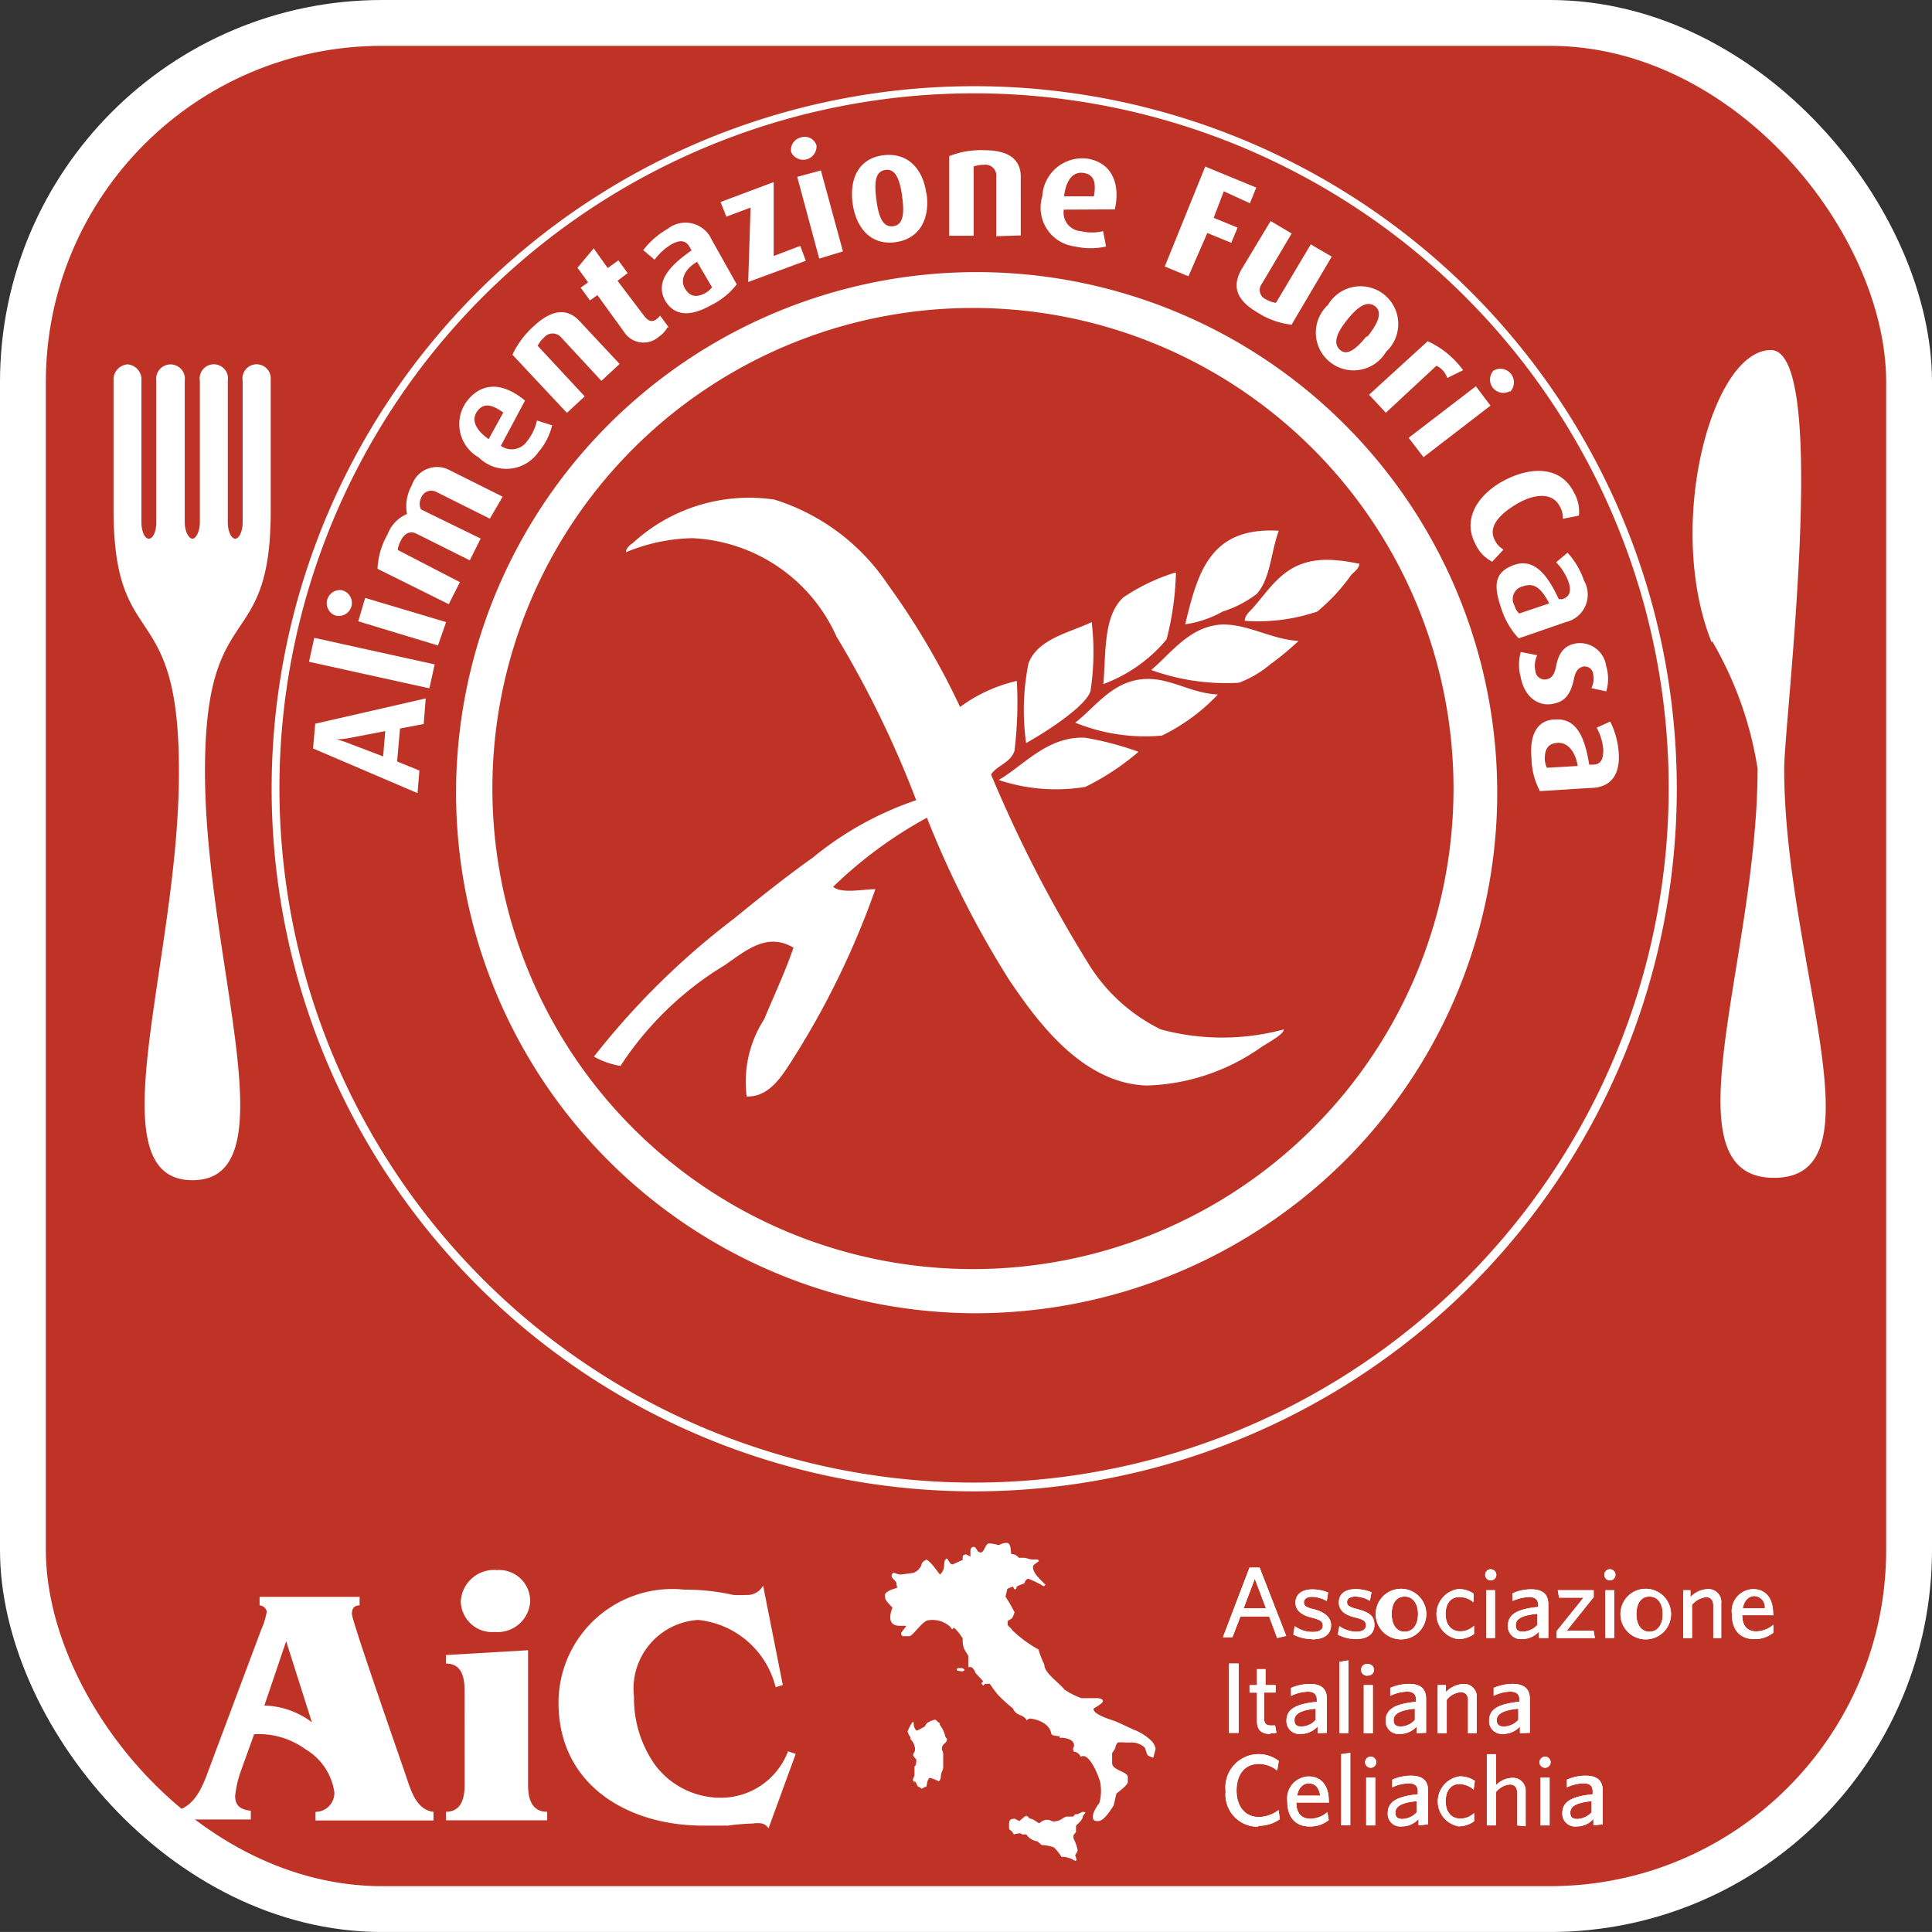 <svg xmlns="http://www.w3.org/2000/svg" width="38.193" height="38.192" viewBox="0 0 38.193 38.192">
  <rect x="0" y="0" width="38.193" height="38.192" fill="#333333" stroke="none"/>
  <g id="Raggruppa_989" data-name="Raggruppa 989" transform="translate(-732.547 -5465.547)">
    <rect id="Rettangolo_36" data-name="Rettangolo 36" width="37.287" height="37.287" rx="7.1" transform="translate(733 5466)" fill="#bf3327"/>
    <rect id="Rettangolo_37" data-name="Rettangolo 37" width="37.287" height="37.287" rx="7.1" transform="translate(733 5466)" fill="none" stroke="#fff" stroke-miterlimit="10" stroke-width="0.906"/>
    <path id="Tracciato_174" data-name="Tracciato 174" d="M63.659,18.538c-.925-2.306,0-5.778,1.171-5.778s.263,7.354.263,8.274c0,3.793,1.975,8.09-.2,8.09s-.326-4.3-.326-8.09a7.18,7.18,0,0,0-.9-2.522" transform="translate(702.725 5459.707)" fill="#fff"/>
    <path id="Tracciato_175" data-name="Tracciato 175" d="M6.964,13.626a.28.28,0,1,0-.552,0V16.42c0,.179-.068.326-.147.326s-.147-.147-.147-.326V13.626a.28.28,0,1,0-.552,0V16.42c0,.179-.074.326-.147.326s-.152-.147-.152-.326V13.626a.284.284,0,1,0-.562,0V16.42c0,.179-.063.326-.147.326s-.147-.147-.147-.326V13.626a.3.3,0,0,0-.273-.326.3.3,0,0,0-.278.326v2.543c0,2.889,1.292,1.665,1.292,5.153.016,3.74-1.7,8.106.268,8.106s.247-4.344.247-8.085c0-3.488,1.3-2.264,1.3-5.148V13.626" transform="translate(730.932 5459.45)" fill="#fff"/>
    <path id="Tracciato_176" data-name="Tracciato 176" d="M33.487,6.994a13.816,13.816,0,1,1-19.542,0,13.816,13.816,0,0,1,19.542,0" transform="translate(728.064 5464.364)" fill="#bf3327"/>
    <path id="Tracciato_177" data-name="Tracciato 177" d="M23.644,30.594a13.889,13.889,0,1,1,9.829-4.05,13.9,13.9,0,0,1-9.829,4.05m0-27.637a13.732,13.732,0,1,0,9.724,4.013,13.737,13.737,0,0,0-9.724-4.013" transform="translate(728.136 5464.435)" fill="#fff"/>
    <path id="Tracciato_178" data-name="Tracciato 178" d="M37.162,20.231a9.981,9.981,0,1,1-9.981-9.981,9.981,9.981,0,0,1,9.981,9.981" transform="translate(724.599 5460.898)" fill="#bf3327"/>
    <path id="Tracciato_179" data-name="Tracciato 179" d="M29.154,22.439a3.026,3.026,0,0,1,1.135-.525,7.748,7.748,0,0,1-.047,1.387c-.089.242-.341.278-.462.462a26.15,26.15,0,0,0,1.9,3.7,3.483,3.483,0,0,0,1.455,1.34,4.66,4.66,0,0,0,2.432,0c0,.095-.284.247-.441.347a4.113,4.113,0,0,1-2.264.762c-1.287-.037-2.18-1.282-2.732-2.1a19.221,19.221,0,0,1-1.618-3.194,8.5,8.5,0,0,0-1.854,1.366c.168.142.588.047.835.047a16.5,16.5,0,0,1-1.644,3.378c-.2.31-.452.735-.9.72a2.275,2.275,0,0,1,.347-1.529c.184-.447.415-.935.578-1.413-.525-.31-.94.058-1.361.347a6.446,6.446,0,0,0-2.059,1.991,1.623,1.623,0,0,1-.525-.184,15.192,15.192,0,0,1,2.774-2.732c.483-.394,1-.809,1.55-1.2A6.493,6.493,0,0,1,28.3,24.272a20.2,20.2,0,0,0-1.576-3.236,3.289,3.289,0,0,0-2.842-1.944,3.572,3.572,0,0,0-1.319.278c0-.084.079-.142.137-.184a3.4,3.4,0,0,1,2.8-.856,4.2,4.2,0,0,1,2.238,1.676,14.956,14.956,0,0,1,1.434,2.432" transform="translate(722.359 5457.094)" fill="#fff"/>
    <path id="Tracciato_180" data-name="Tracciato 180" d="M46.039,19.556c-.163.457-.163.946-.436,1.25a2.2,2.2,0,0,1-.672.347,2.1,2.1,0,0,1-.741.252c.247-1.024.489-1.928,1.849-1.849" transform="translate(711.787 5456.483)" fill="#fff"/>
    <path id="Tracciato_181" data-name="Tracciato 181" d="M48.7,20.724c0,.1-.095.158-.163.231a3.756,3.756,0,0,1-.667.72,3.646,3.646,0,0,1-1.434.184c0-.126.121-.2.2-.3.383-.447.678-.967,1.576-.9a3.284,3.284,0,0,1,.462.068" transform="translate(710.719 5455.961)" fill="#fff"/>
    <path id="Tracciato_182" data-name="Tracciato 182" d="M42.544,21.14v.026a5.857,5.857,0,0,1-.184,1.292,2.973,2.973,0,0,1-1.25.883c.053-.646,0-1.345.394-1.713a3.9,3.9,0,0,1,1.019-.489" transform="translate(713.249 5455.729)" fill="#fff"/>
    <path id="Tracciato_183" data-name="Tracciato 183" d="M39.457,23a5.054,5.054,0,0,1-.026,1.366c-.074.2-.394.441-.578.578a7.444,7.444,0,0,1-.693.441,4.691,4.691,0,0,1,.047-1.576c.184-.483.793-.6,1.25-.814" transform="translate(714.672 5454.851)" fill="#fff"/>
    <path id="Tracciato_184" data-name="Tracciato 184" d="M45.826,23.406a5.642,5.642,0,0,1-.557.462,2.143,2.143,0,0,1-.625.368,4.369,4.369,0,0,1-1.734-.252c.4-.336.762-.872,1.413-.9.525,0,.946.289,1.5.326" transform="translate(712.395 5454.808)" fill="#fff"/>
    <path id="Tracciato_185" data-name="Tracciato 185" d="M42.871,25.442a3.814,3.814,0,0,1-1.108.814A3.675,3.675,0,0,1,40.05,26c.357-.278.662-.709,1.156-.83.615-.152,1.051.247,1.665.273" transform="translate(713.753 5453.833)" fill="#fff"/>
    <path id="Tracciato_186" data-name="Tracciato 186" d="M39.933,27.627a4.98,4.98,0,0,1-1.051.693,3.567,3.567,0,0,1-1.713-.137c.483-.273.961-.872,1.713-.835a6.088,6.088,0,0,1,1.051.278" transform="translate(715.12 5452.783)" fill="#fff"/>
    <path id="Tracciato_187" data-name="Tracciato 187" d="M26.835,10.4a9.5,9.5,0,1,0,9.5,9.5,9.5,9.5,0,0,0-9.5-9.5m0,19.873a10.291,10.291,0,1,1,7.354-3.018,10.365,10.365,0,0,1-7.354,3.018" transform="translate(724.946 5461.235)" fill="#fff"/>
    <path id="Tracciato_188" data-name="Tracciato 188" d="M7.5,63.089a2.212,2.212,0,0,0-.126.525c0,.21.126.273.31.294v.173H6.2v-.173c.362-.079.525-.457.636-.767l1.051-2.805A1.5,1.5,0,0,0,8,59.969a.158.158,0,0,0-.142-.121V59.68H9.835v.168c-.1,0-.152.053-.152.168s.583,1.8,1.051,3.152c.1.284.2.72.562.762V64.1H8.963V63.93a.373.373,0,0,0,.373-.389,1.187,1.187,0,0,0-.567-.846,1.576,1.576,0,0,0-1.019-.3Zm.883-2.532-.431,1.271a1.634,1.634,0,0,1,.94.331Z" transform="translate(729.821 5437.435)" fill="#fff"/>
    <path id="Tracciato_189" data-name="Tracciato 189" d="M16.93,59.277a.657.657,0,0,1,.714-.609.615.615,0,0,1,.657.63.646.646,0,0,1-.7.594.62.62,0,0,1-.672-.609" transform="translate(724.727 5437.917)" fill="#fff"/>
    <path id="Tracciato_190" data-name="Tracciato 190" d="M16.738,62.478c0-.352-.116-.525-.368-.525v-.168l1.623-.095v2.669c0,.357.131.525.378.525v.168h-2v-.168c.252,0,.368-.189.368-.525Z" transform="translate(724.993 5436.48)" fill="#fff"/>
    <path id="Tracciato_191" data-name="Tracciato 191" d="M24.76,64.056a.231.231,0,0,0-.126-.095.572.572,0,0,0-.179,0,4.668,4.668,0,0,0-.5.042h-.489c-1.487,0-2.858-.8-2.858-2.432a2.249,2.249,0,0,1,2.485-2.233,4.355,4.355,0,0,1,.972.105,2.165,2.165,0,0,0,.252,0,.357.357,0,0,0,.336-.184l.389,1.965-.142.042a1.76,1.76,0,0,0-1.534-1.329A1.362,1.362,0,0,0,22.1,61.456a2.285,2.285,0,0,0,.4,1.324,1.618,1.618,0,0,0,1.3.672,1.418,1.418,0,0,0,1.345-.919l.152.053Z" transform="translate(722.98 5437.634)" fill="#fff"/>
    <path id="Tracciato_192" data-name="Tracciato 192" d="M35.742,62.386h0a.037.037,0,0,1-.037.037s-.116,0-.116-.032.042-.032.047-.032H35.7Z" transform="translate(715.87 5436.163)" fill="#fff"/>
    <path id="Tracciato_193" data-name="Tracciato 193" d="M39.073,67.789h0l-.053.063c0,.084-.1.152-.137.2v.121l-.047.058a.2.2,0,0,0,0,.074.83.83,0,0,1,.079.226c0,.042-.047.079-.047.105l.026.074a.026.026,0,0,1-.042.026.478.478,0,0,0-.257-.074.925.925,0,0,0-.147-.184.73.73,0,0,0-.242-.047s-.063-.053-.084-.074a.315.315,0,0,1-.221-.137h-.089s0-.047-.158,0c-.063-.121-.095-.053-.095-.158s0-.152.116-.152l.089.047s.11-.105.137-.105.058.058.084.058h0c.047,0,.158.089.168.089s.074-.068.152-.068.095.032.126.032c.168,0,.194-.095.278-.095h.105c.037,0,.032-.053.074-.047s.116-.058.147-.047" transform="translate(714.935 5433.591)" fill="#fff"/>
    <path id="Tracciato_194" data-name="Tracciato 194" d="M36.056,58.459s0,.047-.032.047a1.991,1.991,0,0,0-.3-.147c-.042,0-.074.063-.074.079s-.1.042-.142.068,0,.037-.037.058-.037-.047-.053-.047a.441.441,0,0,0-.11.042l-.037.152a3.247,3.247,0,0,1,.179.31.593.593,0,0,1-.047.116l-.089.058v.068c0,.032.063.058.084.105a2.444,2.444,0,0,0,.525.389,2.048,2.048,0,0,0,.116.3c0,.163.263.331.4.494a1.513,1.513,0,0,0,.331.168H37.1c.263.042-.089.189-.089.215,0,.11.341.21.415.236s.373.173.41.184a1,1,0,0,1,.336.226.357.357,0,0,1,.068.137l-.047.179h0a.32.32,0,0,1-.116-.053l-.053-.147a.378.378,0,0,0-.278-.1h-.11a.672.672,0,0,0-.147,0,.3.3,0,0,0-.042.074c0,.058-.068.126-.068.137V62c0,.147.3.168.31.273v.105c0,.068-.226.221-.226.231l-.053.231c-.163.257-.242.315-.331.31S37,63.087,37,63.056c0-.116.137-.268.131-.278a.914.914,0,0,0,.016-.373c0-.063-.215-.646-.389-.525a.168.168,0,0,0-.137-.105s-.032-.068,0-.084c.047-.189-.252-.189-.252-.189H36.34v-.032s-.152,0-.163-.047c-.042-.257-.4-.3-.41-.3a.086.086,0,0,0-.074.037c-.068-.131-.21-.079-.273-.236a3.037,3.037,0,0,1-.3-.273,2.548,2.548,0,0,1-.158-.215h-.095l-.037.037-.037-.047.037-.042-.147-.158s-.047-.121-.1-.121h-.047v-.221l-.084-.142a.494.494,0,0,1-.026-.2.867.867,0,0,0-.173-.215l-.037.032L34.17,59.3a.525.525,0,0,0-.42-.121c-.11,0-.315.315-.378.315h-.121c-.042,0-.042-.053-.042-.063s.11-.142.1-.142h-.126c-.31,0-.147-.347-.147-.357s-.142-.137-.142-.189-.068-.116.221-.2c.032,0,0-.042,0-.095s-.121-.1-.089-.173.068,0,.184,0l.242-.032a.3.3,0,0,0,.158-.152c0-.074.1-.11.1-.11.1.047.257.3.268.294.137-.137.037-.247.126-.315h0c.037,0,.058.116.121.116l.2-.089v-.063c0-.037.058-.047.058-.047a.31.31,0,0,1,.095.047v-.095c0-.032,0-.1.063-.1s.058.11.137.11.084-.158.163-.179a.709.709,0,0,1,.184.032c.047,0,.068-.042.168-.042s.074.179.095.221a.179.179,0,0,1,.147.074h.105c.032,0,.121.032.147.032h.105a.037.037,0,0,1,.037.037.683.683,0,0,0-.11.084c-.042.163.257.362.257.41" transform="translate(717.153 5438.398)" fill="#fff"/>
    <path id="Tracciato_195" data-name="Tracciato 195" d="M33.877,65.56c0-.032-.032-.042-.032-.074l.032-.079v-.179c.032,0,.037-.105.037-.126s-.063-.063-.063-.1.037-.053.037-.1a.291.291,0,0,0-.089-.21v-.037a.329.329,0,0,1-.058-.116.851.851,0,0,1,.095-.184h.026V64.4c0,.047.037.121.068.121a1.246,1.246,0,0,0,.126-.068c.032,0,.037-.058.074-.084a.441.441,0,0,1,.152-.063c.032,0,.063.068.095.063h0v.037a.6.6,0,0,1,.11.236l.032.047c0,.095-.1.079-.1.194,0,.026.026.058.026.11v.247c0,.074-.047.1-.047.2a.142.142,0,0,1-.037.084,1.3,1.3,0,0,0-.173-.068c-.058,0-.068.158-.074.168a.794.794,0,0,0-.095.047.315.315,0,0,0-.079-.047c-.032-.068-.032-.1-.079-.095" transform="translate(716.748 5435.237)" fill="#fff"/>
    <path id="Tracciato_196" data-name="Tracciato 196" d="M46.24,58.8l-.221.583h.441Zm.441,1.171-.158-.426h-.567l-.158.41H45.61l.525-1.376h.2l.525,1.35Z" transform="translate(711.113 5437.957)" fill="#fff"/>
    <path id="Tracciato_197" data-name="Tracciato 197" d="M48.607,60.382a.767.767,0,0,1-.347-.089l.026-.168a.583.583,0,0,0,.362.116c.121,0,.194-.042.194-.126s-.058-.116-.226-.158-.315-.126-.315-.294.131-.263.336-.263a.814.814,0,0,1,.31.063l-.026.168a.615.615,0,0,0-.289-.084c-.105,0-.163.042-.163.11s.047.1.2.137.336.131.336.31-.126.284-.373.284" transform="translate(709.855 5437.567)" fill="#fff"/>
    <path id="Tracciato_198" data-name="Tracciato 198" d="M50.282,60.378a.788.788,0,0,1-.352-.089l.032-.168a.583.583,0,0,0,.331.11c.121,0,.194-.042.194-.126s-.053-.116-.226-.158-.31-.126-.31-.294.126-.263.331-.263a.82.82,0,0,1,.315.063l-.032.168a.594.594,0,0,0-.284-.084c-.11,0-.168.042-.168.11s.053.1.2.137c.236.063.341.131.341.31s-.131.284-.373.284" transform="translate(709.063 5437.572)" fill="#fff"/>
    <path id="Tracciato_199" data-name="Tracciato 199" d="M52.064,59.537c-.173,0-.257.147-.257.347s.089.347.257.347.263-.147.263-.347-.095-.347-.263-.347m0,.841a.5.5,0,1,1,.427-.494.5.5,0,0,1-.427.494" transform="translate(708.252 5437.572)" fill="#fff"/>
    <path id="Tracciato_200" data-name="Tracciato 200" d="M54.064,60.377a.5.5,0,0,1,0-.988.494.494,0,0,1,.31.089v.173a.415.415,0,0,0-.284-.105c-.158,0-.268.116-.268.336s.121.341.289.341a.394.394,0,0,0,.273-.11v.163a.525.525,0,0,1-.326.1" transform="translate(707.303 5437.573)" fill="#fff"/>
    <path id="Tracciato_201" data-name="Tracciato 201" d="M55.5,59.055h.173V60H55.5Zm.089-.194a.11.11,0,1,1,.11-.11.11.11,0,0,1-.11.11" transform="translate(706.428 5437.928)" fill="#fff"/>
    <path id="Tracciato_202" data-name="Tracciato 202" d="M56.913,59.883c-.352.032-.426.126-.426.226s.053.126.142.126a.41.41,0,0,0,.284-.131Zm.032.478v-.126a.452.452,0,0,1-.336.147.252.252,0,0,1-.278-.263c0-.236.2-.331.6-.373v-.032c0-.121-.074-.163-.179-.163a.9.9,0,0,0-.331.079v-.152a.883.883,0,0,1,.368-.079c.231,0,.341.095.341.3v.662Z" transform="translate(706.025 5437.567)" fill="#fff"/>
    <path id="Tracciato_203" data-name="Tracciato 203" d="M58.191,59.43l.026.147H58.7l-.531.662v.137h.756l-.026-.147H58.37l.531-.662V59.43Z" transform="translate(705.151 5437.553)" fill="#fff"/>
    <path id="Tracciato_204" data-name="Tracciato 204" d="M59.981,59.055h.173V60h-.173Zm.089-.194a.11.11,0,1,1,.11-.11.11.11,0,0,1-.11.11" transform="translate(704.302 5437.928)" fill="#fff"/>
    <path id="Tracciato_205" data-name="Tracciato 205" d="M61.274,59.537c-.173,0-.257.147-.257.347s.089.347.257.347.263-.147.263-.347-.095-.347-.263-.347m0,.841a.5.5,0,1,1,.427-.494.5.5,0,0,1-.427.494" transform="translate(703.88 5437.572)" fill="#fff"/>
    <path id="Tracciato_206" data-name="Tracciato 206" d="M63.524,60.356V59.71c0-.095-.042-.163-.147-.163a.431.431,0,0,0-.273.152v.657H62.93V59.41h.142v.137a.494.494,0,0,1,.336-.158.252.252,0,0,1,.273.278v.688Z" transform="translate(702.892 5437.573)" fill="#fff"/>
    <path id="Tracciato_207" data-name="Tracciato 207" d="M65.208,59.527c-.11,0-.2.079-.231.242h.436a.217.217,0,0,0-.226-.242m.4.378h-.62c0,.221.11.32.273.32a.525.525,0,0,0,.341-.131v.158a.583.583,0,0,1-.378.126c-.247,0-.441-.147-.441-.494a.436.436,0,0,1,.415-.494c.278,0,.4.21.4.478Z" transform="translate(702.022 5437.572)" fill="#fff"/>
    <path id="Tracciato_208" data-name="Tracciato 208" d="M46.24,58.8l-.221.583h.441Zm.441,1.171-.158-.426h-.567l-.158.41H45.61l.525-1.376h.2l.525,1.35Z" transform="translate(711.113 5437.957)" fill="#fff"/>
    <path id="Tracciato_209" data-name="Tracciato 209" d="M48.607,60.382a.767.767,0,0,1-.347-.089l.026-.168a.583.583,0,0,0,.362.116c.121,0,.194-.042.194-.126s-.058-.116-.226-.158-.315-.126-.315-.294.131-.263.336-.263a.814.814,0,0,1,.31.063l-.026.168a.615.615,0,0,0-.289-.084c-.105,0-.163.042-.163.11s.047.1.2.137.336.131.336.31-.126.284-.373.284" transform="translate(709.855 5437.567)" fill="#fff"/>
    <path id="Tracciato_210" data-name="Tracciato 210" d="M50.282,60.378a.788.788,0,0,1-.352-.089l.032-.168a.583.583,0,0,0,.331.11c.121,0,.194-.042.194-.126s-.053-.116-.226-.158-.31-.126-.31-.294.126-.263.331-.263a.82.82,0,0,1,.315.063l-.032.168a.594.594,0,0,0-.284-.084c-.11,0-.168.042-.168.11s.053.1.2.137c.236.063.341.131.341.31s-.131.284-.373.284" transform="translate(709.063 5437.572)" fill="#fff"/>
    <path id="Tracciato_211" data-name="Tracciato 211" d="M52.064,59.537c-.173,0-.257.147-.257.347s.089.347.257.347.263-.147.263-.347-.095-.347-.263-.347m0,.841a.5.5,0,1,1,.427-.494.5.5,0,0,1-.427.494" transform="translate(708.252 5437.572)" fill="#fff"/>
    <path id="Tracciato_212" data-name="Tracciato 212" d="M54.064,60.377a.5.5,0,0,1,0-.988.494.494,0,0,1,.31.089v.173a.415.415,0,0,0-.284-.105c-.158,0-.268.116-.268.336s.121.341.289.341a.394.394,0,0,0,.273-.11v.163a.525.525,0,0,1-.326.1" transform="translate(707.303 5437.573)" fill="#fff"/>
    <path id="Tracciato_213" data-name="Tracciato 213" d="M55.5,59.055h.173V60H55.5Zm.089-.194a.11.11,0,1,1,.11-.11.11.11,0,0,1-.11.11" transform="translate(706.428 5437.928)" fill="#fff"/>
    <path id="Tracciato_214" data-name="Tracciato 214" d="M56.913,59.883c-.352.032-.426.126-.426.226s.053.126.142.126a.41.41,0,0,0,.284-.131Zm.032.478v-.126a.452.452,0,0,1-.336.147.252.252,0,0,1-.278-.263c0-.236.2-.331.6-.373v-.032c0-.121-.074-.163-.179-.163a.9.9,0,0,0-.331.079v-.152a.883.883,0,0,1,.368-.079c.231,0,.341.095.341.3v.662Z" transform="translate(706.025 5437.567)" fill="#fff"/>
    <path id="Tracciato_215" data-name="Tracciato 215" d="M58.191,59.43l.026.147H58.7l-.531.662v.137h.756l-.026-.147H58.37l.531-.662V59.43Z" transform="translate(705.151 5437.553)" fill="#fff"/>
    <path id="Tracciato_216" data-name="Tracciato 216" d="M59.981,59.055h.173V60h-.173Zm.089-.194a.11.11,0,1,1,.11-.11.11.11,0,0,1-.11.11" transform="translate(704.302 5437.928)" fill="#fff"/>
    <path id="Tracciato_217" data-name="Tracciato 217" d="M61.274,59.537c-.173,0-.257.147-.257.347s.089.347.257.347.263-.147.263-.347-.095-.347-.263-.347m0,.841a.5.5,0,1,1,.427-.494.5.5,0,0,1-.427.494" transform="translate(703.88 5437.572)" fill="#fff"/>
    <path id="Tracciato_218" data-name="Tracciato 218" d="M63.524,60.356V59.71c0-.095-.042-.163-.147-.163a.431.431,0,0,0-.273.152v.657H62.93V59.41h.142v.137a.494.494,0,0,1,.336-.158.252.252,0,0,1,.273.278v.688Z" transform="translate(702.892 5437.573)" fill="#fff"/>
    <path id="Tracciato_219" data-name="Tracciato 219" d="M65.208,59.527c-.11,0-.2.079-.231.242h.436a.217.217,0,0,0-.226-.242m.4.378h-.62c0,.221.11.32.273.32a.525.525,0,0,0,.341-.131v.158a.583.583,0,0,1-.378.126c-.247,0-.441-.147-.441-.494a.436.436,0,0,1,.415-.494c.278,0,.4.21.4.478Z" transform="translate(702.022 5437.572)" fill="#fff"/>
    <rect id="Rettangolo_38" data-name="Rettangolo 38" width="0.189" height="1.371" transform="translate(756.844 5498.433)" fill="#fff"/>
    <path id="Tracciato_220" data-name="Tracciato 220" d="M47.03,63.682c-.168,0-.273-.063-.273-.252v-.567H46.61v-.147h.147V62.4h.168v.315h.2v.147H46.9v.525c0,.079.032.126.131.126h.084l.026.147a.441.441,0,0,1-.137,0" transform="translate(710.639 5436.144)" fill="#fff"/>
    <path id="Tracciato_221" data-name="Tracciato 221" d="M48.578,63.449c-.347.032-.42.131-.42.226s.047.126.142.126a.389.389,0,0,0,.278-.131Zm.037.483V63.8a.441.441,0,0,1-.336.147A.252.252,0,0,1,48,63.685c0-.236.2-.331.6-.373v-.037c0-.121-.068-.163-.179-.163a.814.814,0,0,0-.331.084v-.158a.972.972,0,0,1,.368-.079c.231,0,.341.095.341.3v.667Z" transform="translate(709.979 5435.877)" fill="#fff"/>
    <path id="Tracciato_222" data-name="Tracciato 222" d="M49.99,62.1v1.408h.179V62.07Z" transform="translate(709.034 5436.3)" fill="#fff"/>
    <path id="Tracciato_223" data-name="Tracciato 223" d="M50.864,62.623h.179v.951h-.179Zm.089-.189a.116.116,0,1,1,0-.226.113.113,0,0,1,0,.226" transform="translate(708.643 5436.236)" fill="#fff"/>
    <path id="Tracciato_224" data-name="Tracciato 224" d="M52.308,63.449c-.347.032-.42.131-.42.226s.053.126.142.126a.389.389,0,0,0,.278-.131Zm.037.483V63.8a.441.441,0,0,1-.336.147.252.252,0,0,1-.278-.263c0-.236.2-.331.6-.373v-.037c0-.121-.068-.163-.179-.163a.814.814,0,0,0-.331.084v-.158a.972.972,0,0,1,.368-.079c.231,0,.341.095.341.3v.667Z" transform="translate(708.209 5435.877)" fill="#fff"/>
    <path id="Tracciato_225" data-name="Tracciato 225" d="M54.289,63.931v-.646c0-.1-.042-.163-.147-.163a.383.383,0,0,0-.273.152v.657H53.69V62.98h.163v.137a.525.525,0,0,1,.336-.158.252.252,0,0,1,.273.278v.693Z" transform="translate(707.278 5435.878)" fill="#fff"/>
    <path id="Tracciato_226" data-name="Tracciato 226" d="M56.2,63.449c-.352.032-.426.131-.426.226s.053.126.142.126a.389.389,0,0,0,.284-.131Zm.032.483V63.8a.436.436,0,0,1-.331.147.252.252,0,0,1-.278-.263c0-.236.2-.331.6-.373v-.037c0-.121-.074-.163-.184-.163a.767.767,0,0,0-.326.084v-.158a.993.993,0,0,1,.368-.079c.231,0,.347.095.347.3v.667Z" transform="translate(706.362 5435.877)" fill="#fff"/>
    <rect id="Rettangolo_39" data-name="Rettangolo 39" width="0.189" height="1.371" transform="translate(756.844 5498.433)" fill="#fff"/>
    <path id="Tracciato_227" data-name="Tracciato 227" d="M47.03,63.682c-.168,0-.273-.063-.273-.252v-.567H46.61v-.147h.147V62.4h.168v.315h.2v.147H46.9v.525c0,.079.032.126.131.126h.084l.026.147a.441.441,0,0,1-.137,0" transform="translate(710.639 5436.144)" fill="#fff"/>
    <path id="Tracciato_228" data-name="Tracciato 228" d="M48.578,63.449c-.347.032-.42.131-.42.226s.047.126.142.126a.389.389,0,0,0,.278-.131Zm.037.483V63.8a.441.441,0,0,1-.336.147A.252.252,0,0,1,48,63.685c0-.236.2-.331.6-.373v-.037c0-.121-.068-.163-.179-.163a.814.814,0,0,0-.331.084v-.158a.972.972,0,0,1,.368-.079c.231,0,.341.095.341.3v.667Z" transform="translate(709.979 5435.877)" fill="#fff"/>
    <path id="Tracciato_229" data-name="Tracciato 229" d="M49.99,62.1v1.408h.179V62.07Z" transform="translate(709.034 5436.3)" fill="#fff"/>
    <path id="Tracciato_230" data-name="Tracciato 230" d="M50.864,62.623h.179v.951h-.179Zm.089-.189a.116.116,0,1,1,0-.226.113.113,0,0,1,0,.226" transform="translate(708.643 5436.236)" fill="#fff"/>
    <path id="Tracciato_231" data-name="Tracciato 231" d="M52.308,63.449c-.347.032-.42.131-.42.226s.053.126.142.126a.389.389,0,0,0,.278-.131Zm.037.483V63.8a.441.441,0,0,1-.336.147.252.252,0,0,1-.278-.263c0-.236.2-.331.6-.373v-.037c0-.121-.068-.163-.179-.163a.814.814,0,0,0-.331.084v-.158a.972.972,0,0,1,.368-.079c.231,0,.341.095.341.3v.667Z" transform="translate(708.209 5435.877)" fill="#fff"/>
    <path id="Tracciato_232" data-name="Tracciato 232" d="M54.289,63.931v-.646c0-.1-.042-.163-.147-.163a.383.383,0,0,0-.273.152v.657H53.69V62.98h.163v.137a.525.525,0,0,1,.336-.158.252.252,0,0,1,.273.278v.693Z" transform="translate(707.278 5435.878)" fill="#fff"/>
    <path id="Tracciato_233" data-name="Tracciato 233" d="M56.2,63.449c-.352.032-.426.131-.426.226s.053.126.142.126a.389.389,0,0,0,.284-.131Zm.032.483V63.8a.436.436,0,0,1-.331.147.252.252,0,0,1-.278-.263c0-.236.2-.331.6-.373v-.037c0-.121-.074-.163-.184-.163a.767.767,0,0,0-.326.084v-.158a.993.993,0,0,1,.368-.079c.231,0,.347.095.347.3v.667Z" transform="translate(706.362 5435.877)" fill="#fff"/>
    <path id="Tracciato_234" data-name="Tracciato 234" d="M46.342,67.036a.636.636,0,0,1-.636-.7.657.657,0,0,1,1.051-.6l-.032.189a.583.583,0,0,0-.362-.131c-.278,0-.441.21-.441.525s.168.525.441.525a.672.672,0,0,0,.389-.137l.026.179a.709.709,0,0,1-.415.131" transform="translate(711.07 5434.623)" fill="#fff"/>
    <path id="Tracciato_235" data-name="Tracciato 235" d="M48.457,66.577c-.11,0-.2.079-.231.242h.457c-.026-.152-.089-.242-.226-.242m.4.378h-.646c0,.221.11.32.278.32a.525.525,0,0,0,.336-.131l.026.158a.583.583,0,0,1-.378.126c-.247,0-.441-.147-.441-.5a.436.436,0,0,1,.42-.489c.273,0,.4.21.4.473Z" transform="translate(709.963 5434.226)" fill="#fff"/>
    <path id="Tracciato_236" data-name="Tracciato 236" d="M50.06,65.576v1.408h.179V65.55Z" transform="translate(709.001 5434.648)" fill="#fff"/>
    <path id="Tracciato_237" data-name="Tracciato 237" d="M50.981,66.105h.179v.946h-.179Zm.089-.194a.11.11,0,1,1,.11-.11.11.11,0,0,1-.11.11" transform="translate(708.574 5434.582)" fill="#fff"/>
    <path id="Tracciato_238" data-name="Tracciato 238" d="M52.382,66.914c-.347.032-.42.126-.42.226s.053.126.142.126a.41.41,0,0,0,.278-.131Zm.037.478v-.126a.441.441,0,0,1-.336.147.247.247,0,0,1-.273-.263c0-.236.2-.331.594-.373V66.72c0-.116-.068-.158-.179-.158a.762.762,0,0,0-.326.079v-.152a.9.9,0,0,1,.368-.079c.231,0,.341.095.341.3v.662Z" transform="translate(708.171 5434.24)" fill="#fff"/>
    <path id="Tracciato_239" data-name="Tracciato 239" d="M54.114,67.427a.5.5,0,0,1,0-.988.494.494,0,0,1,.31.089L54.4,66.7a.431.431,0,0,0-.284-.11c-.158,0-.268.121-.268.341s.121.341.284.341a.394.394,0,0,0,.278-.11v.163a.525.525,0,0,1-.326.1" transform="translate(707.279 5434.226)" fill="#fff"/>
    <path id="Tracciato_240" data-name="Tracciato 240" d="M56.139,67.008v-.646c0-.095-.042-.163-.147-.163a.4.4,0,0,0-.273.152v.657H55.54V65.6h.179v.615a.462.462,0,0,1,.32-.147.252.252,0,0,1,.268.268v.688Z" transform="translate(706.4 5434.625)" fill="#fff"/>
    <path id="Tracciato_241" data-name="Tracciato 241" d="M57.541,66.105h.179v.946h-.179Zm.089-.194a.11.11,0,0,1-.11-.11.116.116,0,0,1,.11-.11.11.11,0,0,1,0,.221" transform="translate(705.46 5434.582)" fill="#fff"/>
    <path id="Tracciato_242" data-name="Tracciato 242" d="M58.958,66.914c-.347.032-.42.126-.42.226s.053.126.142.126a.41.41,0,0,0,.278-.131Zm.037.478v-.126a.436.436,0,0,1-.331.147.252.252,0,0,1-.284-.263c0-.236.2-.331.6-.373V66.72c0-.116-.068-.158-.179-.158a.8.8,0,0,0-.331.079v-.152a.9.9,0,0,1,.368-.079c.231,0,.341.095.341.3v.662Z" transform="translate(705.052 5434.24)" fill="#fff"/>
    <path id="Tracciato_243" data-name="Tracciato 243" d="M46.342,67.036a.636.636,0,0,1-.636-.7.657.657,0,0,1,1.051-.6l-.032.189a.583.583,0,0,0-.362-.131c-.278,0-.441.21-.441.525s.168.525.441.525a.672.672,0,0,0,.389-.137l.026.179a.709.709,0,0,1-.415.131" transform="translate(711.07 5434.623)" fill="#fff"/>
    <path id="Tracciato_244" data-name="Tracciato 244" d="M48.457,66.577c-.11,0-.2.079-.231.242h.457c-.026-.152-.089-.242-.226-.242m.4.378h-.646c0,.221.11.32.278.32a.525.525,0,0,0,.336-.131l.026.158a.583.583,0,0,1-.378.126c-.247,0-.441-.147-.441-.5a.436.436,0,0,1,.42-.489c.273,0,.4.21.4.473Z" transform="translate(709.963 5434.226)" fill="#fff"/>
    <path id="Tracciato_245" data-name="Tracciato 245" d="M50.06,65.576v1.408h.179V65.55Z" transform="translate(709.001 5434.648)" fill="#fff"/>
    <path id="Tracciato_246" data-name="Tracciato 246" d="M50.981,66.105h.179v.946h-.179Zm.089-.194a.11.11,0,1,1,.11-.11.11.11,0,0,1-.11.11" transform="translate(708.574 5434.582)" fill="#fff"/>
    <path id="Tracciato_247" data-name="Tracciato 247" d="M52.382,66.914c-.347.032-.42.126-.42.226s.053.126.142.126a.41.41,0,0,0,.278-.131Zm.037.478v-.126a.441.441,0,0,1-.336.147.247.247,0,0,1-.273-.263c0-.236.2-.331.594-.373V66.72c0-.116-.068-.158-.179-.158a.762.762,0,0,0-.326.079v-.152a.9.9,0,0,1,.368-.079c.231,0,.341.095.341.3v.662Z" transform="translate(708.171 5434.24)" fill="#fff"/>
    <path id="Tracciato_248" data-name="Tracciato 248" d="M54.114,67.427a.5.5,0,0,1,0-.988.494.494,0,0,1,.31.089L54.4,66.7a.431.431,0,0,0-.284-.11c-.158,0-.268.121-.268.341s.121.341.284.341a.394.394,0,0,0,.278-.11v.163a.525.525,0,0,1-.326.1" transform="translate(707.279 5434.226)" fill="#fff"/>
    <path id="Tracciato_249" data-name="Tracciato 249" d="M56.139,67.008v-.646c0-.095-.042-.163-.147-.163a.4.4,0,0,0-.273.152v.657H55.54V65.6h.179v.615a.462.462,0,0,1,.32-.147.252.252,0,0,1,.268.268v.688Z" transform="translate(706.4 5434.625)" fill="#fff"/>
    <path id="Tracciato_250" data-name="Tracciato 250" d="M57.541,66.105h.179v.946h-.179Zm.089-.194a.11.11,0,0,1-.11-.11.116.116,0,0,1,.11-.11.11.11,0,0,1,0,.221" transform="translate(705.46 5434.582)" fill="#fff"/>
    <path id="Tracciato_251" data-name="Tracciato 251" d="M58.958,66.914c-.347.032-.42.126-.42.226s.053.126.142.126a.41.41,0,0,0,.278-.131Zm.037.478v-.126a.436.436,0,0,1-.331.147.252.252,0,0,1-.284-.263c0-.236.2-.331.6-.373V66.72c0-.116-.068-.158-.179-.158a.8.8,0,0,0-.331.079v-.152a.9.9,0,0,1,.368-.079c.231,0,.341.095.341.3v.662Z" transform="translate(705.052 5434.24)" fill="#fff"/>
    <path id="Tracciato_252" data-name="Tracciato 252" d="M35.685,17.208a.462.462,0,0,1-.042-.173c0-.194.063-.31.257-.32s.347.168.394.457Zm-.147.462,1-.063c.452,0,.594-.315.567-.693a1.628,1.628,0,0,0-.168-.62l-.268.121a1.1,1.1,0,0,1,.131.431c0,.173-.032.294-.2.3h-.079c-.079-.5-.231-.919-.662-.893-.347,0-.525.278-.478.767a1.4,1.4,0,0,0,.163.641m.263-1.718c.194-.037.336-.137.41-.478.026-.142.074-.231.184-.257a.168.168,0,0,1,.2.158.415.415,0,0,1-.037.268l.294.063a.846.846,0,0,0,0-.494.525.525,0,0,0-.609-.452c-.168.032-.326.131-.383.457-.037.163-.084.231-.194.252a.184.184,0,0,1-.215-.168.478.478,0,0,1,.037-.31l-.326-.063a.94.94,0,0,0,0,.5c.074.394.352.583.636.525m-.667-1.786A.347.347,0,0,1,35.044,14a.257.257,0,0,1,.163-.378c.252-.089.378.068.525.336Zm0,.489.925-.32a.557.557,0,0,0,.357-.819,1.576,1.576,0,0,0-.326-.552l-.226.189a1.119,1.119,0,0,1,.242.378c.058.163.047.294-.116.352h-.074c-.21-.457-.473-.819-.877-.678s-.415.41-.257.867a1.544,1.544,0,0,0,.336.578m-.525-1.5.231-.247a.441.441,0,0,1-.173-.189c-.142-.273.116-.525.436-.714s.693-.247.846.042a.431.431,0,0,1,.063.252l.32-.063a.772.772,0,0,0-.105-.468c-.268-.525-.862-.494-1.366-.231s-.846.746-.578,1.256a.725.725,0,0,0,.331.352m-1.355-2.064,1.324-1.019-.289-.383-1.329,1.019Zm1.718-1.3a.268.268,0,0,0-.336-.41.263.263,0,0,0,.315.41m-.914-.42a1.8,1.8,0,0,0-.7-.573L32.17,9.833l.331.357,1-.93a.415.415,0,0,1,.215.242Zm-1.912-.667c-.189.231-.378.4-.525.263s-.047-.352.142-.588.383-.4.552-.273.037.368-.147.6m.368.3a.746.746,0,1,0-1.15-.925.746.746,0,1,0,1.15.925m-1.875-.525.8-1.355-.415-.242-.688,1.156a.525.525,0,0,1-.194-.068.2.2,0,0,1-.084-.31l.588-.993-.415-.247-.573.951c-.2.347-.1.615.31.856a1.576,1.576,0,0,0,.667.242m-.814-2.4.126-.31-1.009-.415-.8,1.975.468.194.373-.856.473.194.126-.3-.473-.194.2-.525Zm-3.078-.137H26.14c.042-.347.194-.494.389-.462s.252.173.2.468m.415.252c.116-.525-.074-.919-.525-1a.791.791,0,0,0-.909.741.772.772,0,0,0,.651.993,1.371,1.371,0,0,0,.609,0L26.912,6.6a.961.961,0,0,1-.441,0,.368.368,0,0,1-.336-.426Zm-1.86.515V5.525c0-.3-.184-.525-.714-.525a1.7,1.7,0,0,0-.7.116V6.691h.483V5.32a.672.672,0,0,1,.2-.032.215.215,0,0,1,.247.236V6.7ZM22.94,5.924c.042.3.032.552-.179.578s-.289-.2-.331-.525-.032-.557.179-.588.289.221.331.525m.478-.058c-.068-.494-.373-.819-.856-.756s-.672.468-.6.961.373.825.851.756.678-.468.609-.961M21.769,7l-.436-1.6-.468.126L21.3,7.143Zm-.525-2.1a.242.242,0,0,0-.31-.152.252.252,0,0,0-.189.289.263.263,0,0,0,.5-.137m-.21,2.285-.11-.294-.525.2V5.63l-1.051.394.116.289.478-.179-.047,1.471Zm-1.854.525a.447.447,0,0,1-.137.116c-.168.089-.3.074-.4-.095s0-.389.242-.525Zm.483-.068-.489-.872a.567.567,0,0,0-.872-.215,1.629,1.629,0,0,0-.483.42l.226.189a1.135,1.135,0,0,1,.326-.3c.158-.089.284-.1.368.053l.037.063c-.415.289-.73.609-.525.988.173.3.478.336.9.1a1.46,1.46,0,0,0,.525-.426m-1.35.862-.173-.236a.326.326,0,0,1-.074.074c-.084.063-.163.037-.242-.068l-.525-.693.2-.152-.184-.252-.21.152-.278-.389-.32.383.21.289-.147.105.184.252.147-.105.525.725a.457.457,0,0,0,.693.095A.525.525,0,0,0,18.3,8.5m-.946.725-.8-.856c-.21-.221-.5-.257-.888.1a1.786,1.786,0,0,0-.431.573l1.077,1.15.352-.326-.93-1a.525.525,0,0,1,.126-.163.221.221,0,0,1,.341,0l.793.856Zm-2.3.961-.289.525c-.284-.2-.341-.4-.221-.557s.273-.142.525.042m.415-.247c-.436-.362-.846-.368-1.14,0a.756.756,0,0,0,.226,1.124.772.772,0,0,0,1.182-.11,1.266,1.266,0,0,0,.268-.525l-.3-.095a.982.982,0,0,1-.189.4.368.368,0,0,1-.525.1Zm-.441,1.9-1.051-.525a.525.525,0,0,0-.746.3.835.835,0,0,0-.095.567.7.7,0,0,0-.383.4,1.5,1.5,0,0,0-.2.683l1.408.7.221-.436-1.229-.636a.525.525,0,0,1,.063-.189c.074-.147.189-.194.31-.131l1.051.525.215-.431L13.427,12.1a.252.252,0,0,1,0-.221.215.215,0,0,1,.31-.121l1.051.525Zm-1.119,2.479-1.6-.478-.137.462,1.576.478Zm-2.059-.63a.26.26,0,0,0-.147.494.258.258,0,1,0,.147-.494m1.833,1.466-2.38-.525-.105.473,2.38.525Zm-.977,1.319-.042.5L12,16.725a1.718,1.718,0,0,0-.247-.079h0a1.675,1.675,0,0,0,.257-.026Zm.8-.646-2.185.5-.042.489,2.065.883.037-.447-.441-.179.058-.651.468-.089Z" transform="translate(727.442 5463.517)" fill="#fff"/>
  </g>
</svg>
